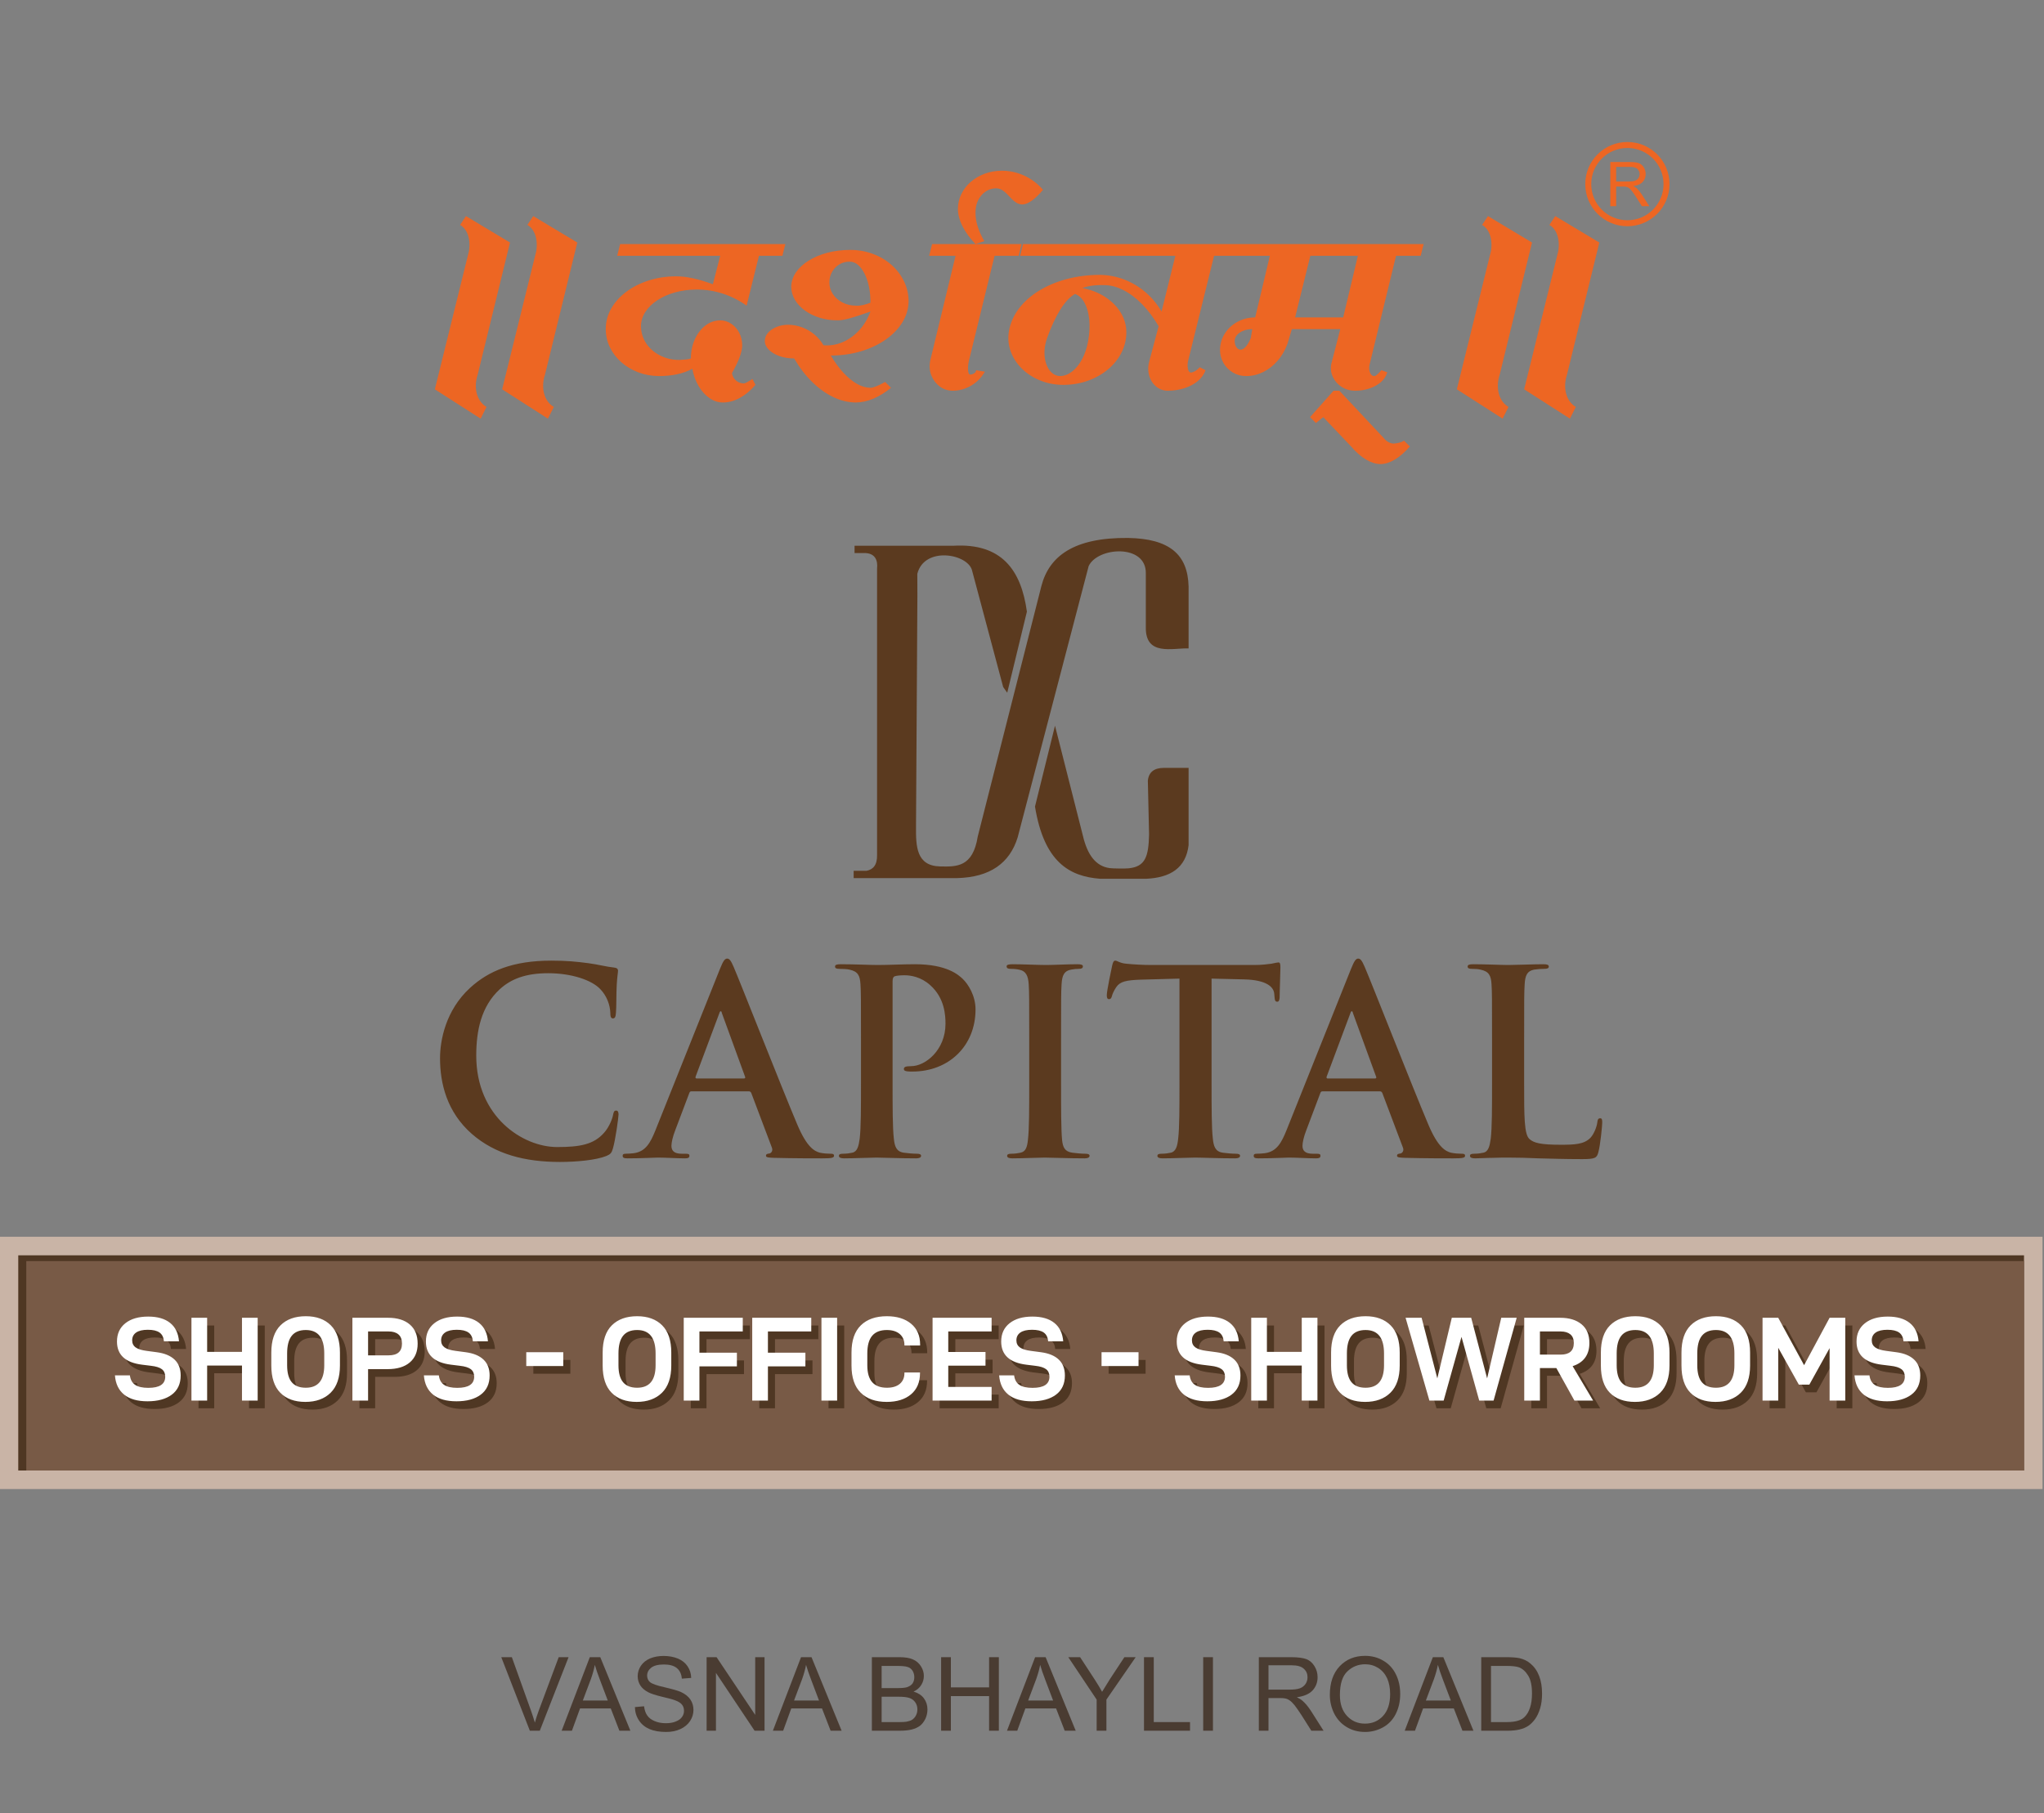 <?xml version="1.0" encoding="UTF-8" standalone="no"?>
<!DOCTYPE svg PUBLIC "-//W3C//DTD SVG 1.1//EN" "http://www.w3.org/Graphics/SVG/1.1/DTD/svg11.dtd">
<svg width="100%" height="100%" viewBox="0 0 355 315" version="1.1" xmlns="http://www.w3.org/2000/svg" xmlns:xlink="http://www.w3.org/1999/xlink" xml:space="preserve" xmlns:serif="http://www.serif.com/" style="fill-rule:evenodd;clip-rule:evenodd;stroke-linejoin:round;stroke-miterlimit:2;">
    <rect x="0" y="0" width="355" height="315" fill="#808080" stroke="none"/>
    <g id="Layer-1" serif:id="Layer 1" transform="matrix(1.053,0,0,1.053,2.39518e-13,45.893)">
        <g transform="matrix(1.276,0,0,1.276,-227.985,-389.378)">
            <g transform="matrix(1,0,0,1,9,-34.724)">
                <path d="M242.055,455.954C244.18,455.954 246.703,455.722 248.031,455.19C248.595,454.958 248.728,454.792 248.894,454.228C249.226,453.099 249.624,450.21 249.624,449.812C249.624,449.547 249.558,449.314 249.326,449.314C249.06,449.314 248.994,449.447 248.894,449.978C248.761,450.576 248.33,451.538 247.765,452.169C246.437,453.696 244.644,454.028 241.69,454.028C237.241,454.028 231.232,450.111 231.232,442.21C231.232,438.989 231.863,435.835 234.286,433.611C235.747,432.283 237.639,431.553 240.528,431.553C243.582,431.553 246.172,432.449 247.267,433.611C248.097,434.474 248.529,435.636 248.562,436.665C248.562,437.13 248.629,437.396 248.894,437.396C249.193,437.396 249.259,437.13 249.292,436.632C249.359,435.968 249.326,434.142 249.392,433.047C249.459,431.885 249.558,431.486 249.558,431.221C249.558,431.022 249.425,430.855 249.06,430.822C248.064,430.723 247.002,430.424 245.74,430.258C244.213,430.059 242.984,429.926 240.926,429.926C235.979,429.926 232.826,431.254 230.435,433.445C227.248,436.366 226.551,440.284 226.551,442.542C226.551,445.762 227.414,449.48 230.668,452.335C233.689,454.958 237.507,455.954 242.055,455.954ZM266.456,446.824C266.622,446.824 266.722,446.891 266.788,447.056L269.444,454.095C269.61,454.493 269.378,454.792 269.145,454.858C268.813,454.892 268.681,454.958 268.681,455.157C268.681,455.39 269.079,455.39 269.677,455.423C272.333,455.489 274.756,455.489 275.951,455.489C277.18,455.489 277.478,455.423 277.478,455.157C277.478,454.925 277.313,454.892 277.047,454.892C276.648,454.892 276.151,454.858 275.653,454.759C274.955,454.56 273.993,454.1 272.731,451.123C270.606,446.094 265.294,432.549 264.498,430.723C264.166,429.959 263.966,429.66 263.668,429.66C263.336,429.66 263.136,430.025 262.738,430.988L254.405,451.837C253.741,453.497 253.11,454.626 251.583,454.825C251.318,454.858 250.853,454.892 250.554,454.892C250.288,454.892 250.155,454.958 250.155,455.157C250.155,455.423 250.355,455.489 250.786,455.489C252.513,455.489 254.339,455.39 254.704,455.39C255.733,455.39 257.161,455.489 258.223,455.489C258.588,455.489 258.787,455.423 258.787,455.157C258.787,454.958 258.688,454.892 258.289,454.892L257.791,454.892C256.762,454.892 256.463,454.46 256.463,453.863C256.463,453.464 256.63,452.667 256.961,451.837L258.754,447.09C258.82,446.891 258.887,446.824 259.053,446.824L266.456,446.824ZM259.717,445.164C259.584,445.164 259.551,445.065 259.584,444.932L262.638,436.765C262.672,436.632 262.738,436.466 262.838,436.466C262.937,436.466 262.97,436.632 263.003,436.765L265.991,444.965C266.025,445.065 265.991,445.164 265.826,445.164L259.717,445.164ZM280.964,445.861C280.964,448.916 280.964,451.538 280.798,452.933C280.665,453.896 280.499,454.626 279.835,454.759C279.537,454.825 279.138,454.892 278.64,454.892C278.242,454.892 278.109,454.991 278.109,455.157C278.109,455.39 278.342,455.489 278.773,455.489C280.101,455.489 282.193,455.39 282.956,455.39C283.82,455.39 285.911,455.489 288.102,455.489C288.467,455.489 288.733,455.39 288.733,455.157C288.733,454.991 288.567,454.892 288.201,454.892C287.704,454.892 286.973,454.825 286.508,454.759C285.513,454.626 285.313,453.896 285.214,452.966C285.048,451.538 285.048,448.916 285.048,445.861L285.048,432.582C285.048,432.217 285.148,432.017 285.313,431.951C285.612,431.852 286.11,431.818 286.608,431.818C287.372,431.818 288.733,432.017 289.928,433.113C291.787,434.773 291.887,436.997 291.887,438.093C291.887,441.479 289.297,443.571 287.438,443.571C286.741,443.571 286.508,443.67 286.508,443.936C286.508,444.168 286.741,444.202 286.907,444.235C287.073,444.268 287.438,444.268 287.604,444.268C292.318,444.268 295.771,440.948 295.771,436.234C295.771,434.474 294.841,432.98 294.111,432.283C293.58,431.785 292.086,430.391 287.936,430.391C286.409,430.391 284.483,430.49 283.122,430.49C282.193,430.49 280.101,430.391 278.342,430.391C277.844,430.391 277.611,430.457 277.611,430.689C277.611,430.922 277.81,430.988 278.176,430.988C278.64,430.988 279.205,431.022 279.47,431.088C280.566,431.32 280.831,431.852 280.898,432.98C280.964,434.042 280.964,434.972 280.964,440.018L280.964,445.861ZM302.71,445.861C302.71,449.082 302.71,451.705 302.544,453.099C302.444,454.061 302.245,454.626 301.581,454.759C301.282,454.825 300.884,454.892 300.386,454.892C299.987,454.892 299.855,454.991 299.855,455.157C299.855,455.39 300.087,455.489 300.519,455.489C301.846,455.489 303.938,455.39 304.702,455.39C305.598,455.39 307.689,455.489 309.881,455.489C310.246,455.489 310.511,455.39 310.511,455.157C310.511,454.991 310.346,454.892 309.98,454.892C309.482,454.892 308.752,454.825 308.287,454.759C307.291,454.626 307.059,454.028 306.959,453.132C306.826,451.705 306.826,449.082 306.826,445.861L306.826,440.018C306.826,434.972 306.826,434.042 306.893,432.98C306.959,431.818 307.225,431.254 308.121,431.088C308.519,431.022 308.785,430.988 309.117,430.988C309.449,430.988 309.648,430.922 309.648,430.656C309.648,430.457 309.383,430.391 308.951,430.391C307.689,430.391 305.731,430.49 304.901,430.49C303.938,430.49 301.846,430.391 300.585,430.391C300.054,430.391 299.788,430.457 299.788,430.656C299.788,430.922 299.987,430.988 300.319,430.988C300.718,430.988 301.149,431.022 301.515,431.121C302.245,431.287 302.577,431.852 302.643,432.98C302.71,434.042 302.71,434.972 302.71,440.018L302.71,445.861ZM322.131,445.861C322.131,448.916 322.131,451.538 321.965,452.933C321.866,453.896 321.667,454.626 321.002,454.759C320.704,454.825 320.305,454.892 319.807,454.892C319.409,454.892 319.276,454.991 319.276,455.157C319.276,455.39 319.508,455.489 319.94,455.489C321.268,455.489 323.36,455.39 324.123,455.39C325.053,455.39 327.144,455.489 329.335,455.489C329.7,455.489 329.966,455.39 329.966,455.157C329.966,454.991 329.8,454.892 329.435,454.892C328.937,454.892 328.207,454.825 327.742,454.759C326.746,454.626 326.547,453.896 326.447,452.966C326.281,451.538 326.281,448.916 326.281,445.861L326.281,432.25L330.464,432.349C333.419,432.416 334.315,433.345 334.382,434.209L334.415,434.574C334.448,435.072 334.515,435.238 334.78,435.238C334.979,435.238 335.046,435.039 335.079,434.707C335.079,433.843 335.178,431.553 335.178,430.855C335.178,430.357 335.145,430.158 334.913,430.158C334.78,430.158 334.515,430.225 334.016,430.324C333.518,430.391 332.788,430.49 331.726,430.49L318.579,430.49C317.483,430.49 316.222,430.424 315.259,430.324C314.429,430.258 314.097,429.926 313.832,429.926C313.632,429.926 313.533,430.125 313.433,430.557C313.367,430.822 312.736,433.843 312.736,434.375C312.736,434.74 312.802,434.906 313.035,434.906C313.234,434.906 313.333,434.773 313.4,434.507C313.466,434.242 313.632,433.843 313.964,433.345C314.462,432.615 315.259,432.449 317.185,432.383L322.131,432.25L322.131,445.861ZM348.026,446.824C348.192,446.824 348.292,446.891 348.358,447.056L351.015,454.095C351.18,454.493 350.948,454.792 350.715,454.858C350.383,454.892 350.251,454.958 350.251,455.157C350.251,455.39 350.649,455.39 351.247,455.423C353.903,455.489 356.326,455.489 357.521,455.489C358.75,455.489 359.048,455.423 359.048,455.157C359.048,454.925 358.883,454.892 358.617,454.892C358.218,454.892 357.721,454.858 357.223,454.759C356.525,454.56 355.563,454.1 354.301,451.123C352.176,446.094 346.865,432.549 346.068,430.723C345.736,429.959 345.536,429.66 345.238,429.66C344.906,429.66 344.706,430.025 344.308,430.988L335.975,451.837C335.311,453.497 334.68,454.626 333.153,454.825C332.888,454.858 332.423,454.892 332.124,454.892C331.859,454.892 331.725,454.958 331.725,455.157C331.725,455.423 331.925,455.489 332.357,455.489C334.083,455.489 335.909,455.39 336.274,455.39C337.303,455.39 338.73,455.489 339.793,455.489C340.158,455.489 340.357,455.423 340.357,455.157C340.357,454.958 340.258,454.892 339.86,454.892L339.362,454.892C338.332,454.892 338.033,454.46 338.033,453.863C338.033,453.464 338.2,452.667 338.531,451.837L340.324,447.09C340.39,446.891 340.457,446.824 340.623,446.824L348.026,446.824ZM341.287,445.164C341.154,445.164 341.121,445.065 341.154,444.932L344.208,436.765C344.242,436.632 344.308,436.466 344.408,436.466C344.507,436.466 344.54,436.632 344.574,436.765L347.562,444.965C347.595,445.065 347.562,445.164 347.396,445.164L341.287,445.164ZM366.684,440.018C366.684,434.972 366.684,434.042 366.751,432.98C366.817,431.818 367.083,431.254 367.979,431.088C368.377,431.022 368.908,430.988 369.274,430.988C369.672,430.988 369.871,430.922 369.871,430.689C369.871,430.457 369.639,430.391 369.174,430.391C367.88,430.391 365.456,430.49 364.659,430.49C363.763,430.49 361.671,430.391 360.111,430.391C359.613,430.391 359.38,430.457 359.38,430.689C359.38,430.922 359.58,430.988 359.945,430.988C360.376,430.988 360.775,431.022 361.04,431.088C362.136,431.32 362.401,431.852 362.468,432.98C362.535,434.042 362.535,434.972 362.535,440.018L362.535,445.861C362.535,448.916 362.535,451.538 362.368,452.933C362.235,453.896 362.07,454.626 361.405,454.759C361.107,454.825 360.708,454.892 360.21,454.892C359.812,454.892 359.679,454.991 359.679,455.157C359.679,455.39 359.912,455.489 360.343,455.489C361.007,455.489 361.87,455.423 362.634,455.423C363.431,455.39 364.161,455.39 364.526,455.39C365.888,455.39 367.083,455.423 368.576,455.489C370.071,455.522 371.797,455.589 374.187,455.589C375.913,455.589 376.08,455.423 376.279,454.693C376.544,453.73 376.777,451.24 376.777,450.875C376.777,450.476 376.743,450.31 376.511,450.31C376.246,450.31 376.179,450.509 376.146,450.808C376.08,451.439 375.681,452.368 375.283,452.8C374.453,453.696 373.158,453.73 371.398,453.73C368.809,453.73 367.946,453.497 367.381,452.999C366.684,452.402 366.684,450.111 366.684,445.861L366.684,440.018Z" style="fill:rgb(91,58,31);fill-rule:nonzero;"/>
            </g>
            <g transform="matrix(1,0,0,1,9,-125.79)">
                <path d="M280.134,468.295L280.133,467.351L292.897,467.351C299.159,466.982 301.671,470.506 302.41,475.869L299.868,486.352L299.344,485.618L295.341,470.621C294.9,468.389 289.158,467.351 288.245,470.981C288.245,471.93 288.26,472.885 288.255,473.845L288.076,503.717C288.061,506.207 288.122,508.739 291.18,508.811C293.333,508.861 295.422,508.916 296.056,504.947L304.285,472.553C305.286,468.706 308.463,466.275 315.475,466.342C320.789,466.43 323.214,468.438 323.311,472.632L323.311,480.625C321.232,480.551 317.699,481.669 317.782,477.848L317.782,470.929C317.86,467.076 311.544,467.495 310.391,469.985L301.218,505.051C300.184,508.411 297.622,510.21 293.408,510.32L280.016,510.32L280.016,509.376L281.693,509.376C282.505,509.204 283.069,508.679 283.043,507.318L283.043,470.274C283.158,469.227 282.789,468.24 281.287,468.295L280.134,468.295ZM311.859,510.405C307.955,510.107 304.63,508.299 303.456,501.071L306.041,490.618L309.657,504.875C310.211,507.216 311.251,508.781 313.115,509.03C313.541,509.087 315.138,509.102 315.579,509.055C317.678,508.83 318.142,507.609 318.201,504.677L318.044,497.72C318.161,496.605 318.871,496.066 320.141,496.069L323.312,496.069L323.312,506.054C322.962,509 320.962,510.254 317.887,510.405L311.859,510.405Z" style="fill:rgb(91,58,31);"/>
            </g>
            <g transform="matrix(1,0,0,1,6.968,106.887)">
                <rect x="171.668" y="324.018" width="264.055" height="32.616" style="fill:rgb(201,180,166);"/>
            </g>
            <g transform="matrix(1,0,0,1,-2.032,-63.351)">
                <clipPath id="_clip1">
                    <rect x="183.062" y="496.65" width="259.268" height="27.829"/>
                </clipPath>
                <g clip-path="url(#_clip1)">
                    <g transform="matrix(1,0,0,1,9,170.239)">
                        <rect x="174.062" y="326.411" width="259.268" height="27.829" style="fill:rgb(79,55,35);"/>
                    </g>
                    <g transform="matrix(1,0,0,1,9,171.735)">
                        <rect x="175.101" y="325.663" width="259.268" height="27.828" style="fill:rgb(120,90,70);"/>
                    </g>
                    <g transform="matrix(1,0,0,1,9,171.236)">
                        <path d="M188.667,344.427C189.378,345.001 190.385,345.288 191.685,345.288C193.016,345.288 194.063,345.001 194.827,344.427C195.591,343.853 195.972,343.028 195.972,341.952C195.972,341.083 195.709,340.398 195.183,339.897C194.657,339.395 193.888,339.077 192.877,338.942L191.592,338.772C190.932,338.689 190.452,338.539 190.153,338.322C189.853,338.105 189.704,337.8 189.704,337.407C189.704,336.972 189.874,336.636 190.214,336.398C190.555,336.16 191.061,336.041 191.731,336.041C192.402,336.041 192.905,336.16 193.24,336.398C193.576,336.636 193.764,337.013 193.806,337.531L195.756,337.531C195.673,336.496 195.291,335.705 194.61,335.157C193.929,334.609 192.985,334.335 191.778,334.335C190.529,334.335 189.544,334.622 188.821,335.196C188.099,335.77 187.738,336.559 187.738,337.562C187.738,339.289 188.821,340.287 190.988,340.556L192.118,340.695C192.779,340.768 193.253,340.915 193.543,341.138C193.831,341.36 193.976,341.683 193.976,342.107C193.976,343.069 193.248,343.55 191.793,343.55C191.05,343.55 190.485,343.423 190.098,343.17C189.711,342.917 189.482,342.505 189.41,341.937L187.475,341.937C187.557,343.023 187.955,343.853 188.667,344.427ZM205.925,334.49L203.898,334.49L203.898,338.896L199.393,338.896L199.393,334.49L197.366,334.49L197.366,345.195L199.393,345.195L199.393,340.665L203.898,340.665L203.898,345.195L205.925,345.195L205.925,334.49ZM208.851,344.186C209.625,344.972 210.703,345.365 212.086,345.365C213.469,345.365 214.56,344.969 215.36,344.178C216.16,343.387 216.559,342.216 216.559,340.665L216.559,338.989C216.559,337.427 216.167,336.253 215.383,335.467C214.599,334.681 213.52,334.288 212.148,334.288C210.755,334.288 209.663,334.681 208.874,335.467C208.085,336.253 207.69,337.427 207.69,338.989L207.69,340.665C207.69,342.226 208.077,343.4 208.851,344.186ZM214.532,340.633C214.532,342.567 213.737,343.535 212.148,343.535C211.333,343.535 210.726,343.297 210.329,342.821C209.932,342.345 209.733,341.616 209.733,340.633L209.733,339.098C209.733,338.074 209.932,337.313 210.329,336.817C210.726,336.32 211.333,336.072 212.148,336.072C213.737,336.072 214.532,337.081 214.532,339.098L214.532,340.633ZM225.591,335.359C224.915,334.78 223.979,334.49 222.782,334.49L218.169,334.49L218.169,345.195L220.197,345.195L220.197,341.13L222.704,341.13C223.953,341.13 224.915,340.84 225.591,340.261C226.267,339.682 226.605,338.875 226.605,337.841C226.605,336.765 226.267,335.938 225.591,335.359ZM224.577,337.825C224.577,338.839 224.004,339.346 222.859,339.346L220.197,339.346L220.197,336.259L222.859,336.259C223.406,336.259 223.829,336.388 224.128,336.646C224.427,336.905 224.577,337.298 224.577,337.825ZM228.602,344.427C229.313,345.001 230.32,345.288 231.62,345.288C232.951,345.288 233.998,345.001 234.762,344.427C235.526,343.853 235.907,343.028 235.907,341.952C235.907,341.083 235.644,340.398 235.118,339.897C234.592,339.395 233.823,339.077 232.812,338.942L231.527,338.772C230.866,338.689 230.387,338.539 230.088,338.322C229.788,338.105 229.639,337.8 229.639,337.407C229.639,336.972 229.809,336.636 230.149,336.398C230.49,336.16 230.996,336.041 231.666,336.041C232.337,336.041 232.84,336.16 233.175,336.398C233.511,336.636 233.699,337.013 233.74,337.531L235.691,337.531C235.608,336.496 235.226,335.705 234.545,335.157C233.864,334.609 232.92,334.335 231.713,334.335C230.464,334.335 229.479,334.622 228.756,335.196C228.034,335.77 227.673,336.559 227.673,337.562C227.673,339.289 228.756,340.287 230.923,340.556L232.053,340.695C232.714,340.768 233.188,340.915 233.477,341.138C233.766,341.36 233.911,341.683 233.911,342.107C233.911,343.069 233.183,343.55 231.728,343.55C230.985,343.55 230.42,343.423 230.033,343.17C229.646,342.917 229.417,342.505 229.345,341.937L227.409,341.937C227.492,343.023 227.889,343.853 228.602,344.427ZM240.644,338.942L240.644,340.727L245.427,340.727L245.427,338.942L240.644,338.942ZM251.68,344.186C252.454,344.972 253.532,345.365 254.915,345.365C256.298,345.365 257.389,344.969 258.189,344.178C258.989,343.387 259.388,342.216 259.388,340.665L259.388,338.989C259.388,337.427 258.996,336.253 258.212,335.467C257.428,334.681 256.35,334.288 254.977,334.288C253.584,334.288 252.493,334.681 251.703,335.467C250.914,336.253 250.519,337.427 250.519,338.989L250.519,340.665C250.519,342.226 250.906,343.4 251.68,344.186ZM257.361,340.633C257.361,342.567 256.566,343.535 254.977,343.535C254.162,343.535 253.556,343.297 253.159,342.821C252.761,342.345 252.563,341.616 252.563,340.633L252.563,339.098C252.563,338.074 252.761,337.313 253.159,336.817C253.556,336.32 254.162,336.072 254.977,336.072C256.566,336.072 257.361,337.081 257.361,339.098L257.361,340.633ZM263.026,336.259L268.629,336.259L268.629,334.49L260.998,334.49L260.998,345.195L263.026,345.195L263.026,340.773L267.871,340.773L267.871,339.005L263.026,339.005L263.026,336.259ZM271.88,336.259L277.483,336.259L277.483,334.49L269.852,334.49L269.852,345.195L271.88,345.195L271.88,340.773L276.725,340.773L276.725,339.005L271.88,339.005L271.88,336.259ZM278.799,334.49L278.799,345.195L280.827,345.195L280.827,334.49L278.799,334.49ZM283.884,344.186C284.684,344.972 285.801,345.365 287.235,345.365C288.556,345.365 289.603,345.04 290.377,344.388C291.151,343.736 291.538,342.821 291.538,341.642L291.538,341.564L289.526,341.564L289.526,341.642C289.526,342.232 289.327,342.694 288.93,343.03C288.533,343.366 287.978,343.535 287.266,343.535C286.42,343.535 285.785,343.297 285.362,342.821C284.939,342.345 284.728,341.616 284.728,340.633L284.728,339.098C284.728,338.074 284.936,337.313 285.354,336.817C285.773,336.32 286.405,336.072 287.251,336.072C287.963,336.072 288.52,336.246 288.922,336.592C289.325,336.939 289.526,337.412 289.526,338.012L289.526,338.074L291.554,338.074L291.554,337.949C291.554,336.801 291.164,335.904 290.385,335.258C289.606,334.611 288.561,334.288 287.251,334.288C285.816,334.288 284.696,334.681 283.892,335.467C283.087,336.253 282.685,337.427 282.685,338.989L282.685,340.665C282.685,342.226 283.084,343.4 283.884,344.186ZM295.191,336.259L300.794,336.259L300.794,334.49L293.163,334.49L293.163,345.195L300.794,345.195L300.794,343.426L295.191,343.426L295.191,340.68L300.005,340.68L300.005,338.911L295.191,338.911L295.191,336.259ZM302.961,344.427C303.674,345.001 304.68,345.288 305.98,345.288C307.311,345.288 308.358,345.001 309.122,344.427C309.886,343.853 310.268,343.028 310.268,341.952C310.268,341.083 310.005,340.398 309.478,339.897C308.952,339.395 308.183,339.077 307.172,338.942L305.887,338.772C305.226,338.689 304.747,338.539 304.448,338.322C304.148,338.105 303.999,337.8 303.999,337.407C303.999,336.972 304.169,336.636 304.51,336.398C304.85,336.16 305.356,336.041 306.026,336.041C306.697,336.041 307.2,336.16 307.535,336.398C307.871,336.636 308.059,337.013 308.101,337.531L310.051,337.531C309.968,336.496 309.586,335.705 308.905,335.157C308.224,334.609 307.28,334.335 306.073,334.335C304.824,334.335 303.839,334.622 303.116,335.196C302.394,335.77 302.033,336.559 302.033,337.562C302.033,339.289 303.116,340.287 305.283,340.556L306.413,340.695C307.074,340.768 307.548,340.915 307.837,341.138C308.126,341.36 308.271,341.683 308.271,342.107C308.271,343.069 307.544,343.55 306.088,343.55C305.345,343.55 304.78,343.423 304.393,343.17C304.006,342.917 303.777,342.505 303.705,341.937L301.77,341.937C301.852,343.023 302.25,343.853 302.961,344.427ZM315.004,338.942L315.004,340.727L319.787,340.727L319.787,338.942L315.004,338.942ZM325.653,344.427C326.365,345.001 327.371,345.288 328.672,345.288C330.003,345.288 331.05,345.001 331.814,344.427C332.577,343.853 332.959,343.028 332.959,341.952C332.959,341.083 332.696,340.398 332.17,339.897C331.644,339.395 330.875,339.077 329.864,338.942L328.579,338.772C327.918,338.689 327.438,338.539 327.139,338.322C326.84,338.105 326.69,337.8 326.69,337.407C326.69,336.972 326.861,336.636 327.201,336.398C327.542,336.16 328.048,336.041 328.718,336.041C329.389,336.041 329.892,336.16 330.227,336.398C330.563,336.636 330.751,337.013 330.792,337.531L332.743,337.531C332.66,336.496 332.278,335.705 331.597,335.157C330.916,334.609 329.972,334.335 328.765,334.335C327.516,334.335 326.53,334.622 325.808,335.196C325.086,335.77 324.725,336.559 324.725,337.562C324.725,339.289 325.808,340.287 327.975,340.556L329.105,340.695C329.766,340.768 330.24,340.915 330.529,341.138C330.818,341.36 330.962,341.683 330.962,342.107C330.962,343.069 330.235,343.55 328.78,343.55C328.037,343.55 327.472,343.423 327.085,343.17C326.698,342.917 326.468,342.505 326.396,341.937L324.461,341.937C324.544,343.023 324.941,343.853 325.653,344.427ZM342.912,334.49L340.884,334.49L340.884,338.896L336.38,338.896L336.38,334.49L334.352,334.49L334.352,345.195L336.38,345.195L336.38,340.665L340.884,340.665L340.884,345.195L342.912,345.195L342.912,334.49ZM345.837,344.186C346.611,344.972 347.69,345.365 349.072,345.365C350.455,345.365 351.547,344.969 352.347,344.178C353.146,343.387 353.546,342.216 353.546,340.665L353.546,338.989C353.546,337.427 353.154,336.253 352.37,335.467C351.585,334.681 350.507,334.288 349.135,334.288C347.742,334.288 346.65,334.681 345.861,335.467C345.072,336.253 344.677,337.427 344.677,338.989L344.677,340.665C344.677,342.226 345.064,343.4 345.837,344.186ZM351.518,340.633C351.518,342.567 350.724,343.535 349.135,343.535C348.319,343.535 347.713,343.297 347.316,342.821C346.919,342.345 346.72,341.616 346.72,340.633L346.72,339.098C346.72,338.074 346.919,337.313 347.316,336.817C347.713,336.32 348.319,336.072 349.135,336.072C350.724,336.072 351.518,337.081 351.518,339.098L351.518,340.633ZM368.669,334.49L366.672,334.49L364.845,342.324L362.787,334.49L360.279,334.49L358.406,342.324L356.379,334.49L354.304,334.49L357.385,345.195L359.227,345.195L361.533,336.957L363.824,345.195L365.681,345.195L368.669,334.49ZM373.792,340.99L376.129,345.195L378.544,345.195L375.897,340.742C376.609,340.515 377.148,340.15 377.515,339.648C377.881,339.147 378.064,338.513 378.064,337.748C378.064,336.693 377.726,335.886 377.05,335.328C376.374,334.769 375.453,334.49 374.287,334.49L369.644,334.49L369.644,345.195L371.672,345.195L371.672,340.99L373.792,340.99ZM371.672,339.253L371.672,336.259L374.349,336.259C374.886,336.259 375.304,336.382 375.603,336.631C375.902,336.879 376.052,337.251 376.052,337.748C376.052,338.751 375.484,339.253 374.349,339.253L371.672,339.253ZM380.711,344.186C381.485,344.972 382.563,345.365 383.946,345.365C385.329,345.365 386.42,344.969 387.22,344.178C388.02,343.387 388.419,342.216 388.419,340.665L388.419,338.989C388.419,337.427 388.027,336.253 387.243,335.467C386.459,334.681 385.38,334.288 384.008,334.288C382.615,334.288 381.523,334.681 380.734,335.467C379.945,336.253 379.55,337.427 379.55,338.989L379.55,340.665C379.55,342.226 379.937,343.4 380.711,344.186ZM386.392,340.633C386.392,342.567 385.597,343.535 384.008,343.535C383.193,343.535 382.586,343.297 382.189,342.821C381.792,342.345 381.593,341.616 381.593,340.633L381.593,339.098C381.593,338.074 381.792,337.313 382.189,336.817C382.586,336.32 383.193,336.072 384.008,336.072C385.597,336.072 386.392,337.081 386.392,339.098L386.392,340.633ZM391.128,344.186C391.902,344.972 392.98,345.365 394.363,345.365C395.746,345.365 396.837,344.969 397.637,344.178C398.437,343.387 398.836,342.216 398.836,340.665L398.836,338.989C398.836,337.427 398.444,336.253 397.66,335.467C396.876,334.681 395.797,334.288 394.425,334.288C393.032,334.288 391.941,334.681 391.151,335.467C390.362,336.253 389.967,337.427 389.967,338.989L389.967,340.665C389.967,342.226 390.354,343.4 391.128,344.186ZM396.809,340.633C396.809,342.567 396.014,343.535 394.425,343.535C393.61,343.535 393.003,343.297 392.606,342.821C392.209,342.345 392.011,341.616 392.011,340.633L392.011,339.098C392.011,338.074 392.209,337.313 392.606,336.817C393.003,336.32 393.61,336.072 394.425,336.072C396.014,336.072 396.809,337.081 396.809,339.098L396.809,340.633ZM411.142,334.49L409.114,334.49L405.817,340.618L402.474,334.49L400.446,334.49L400.446,345.195L402.474,345.195L402.474,338.368L405.136,343.131L406.498,343.131L409.114,338.415L409.114,345.195L411.142,345.195L411.142,334.49ZM413.526,344.427C414.237,345.001 415.244,345.288 416.544,345.288C417.875,345.288 418.922,345.001 419.686,344.427C420.45,343.853 420.831,343.028 420.831,341.952C420.831,341.083 420.568,340.398 420.042,339.897C419.516,339.395 418.747,339.077 417.736,338.942L416.451,338.772C415.791,338.689 415.311,338.539 415.012,338.322C414.712,338.105 414.563,337.8 414.563,337.407C414.563,336.972 414.733,336.636 415.073,336.398C415.414,336.16 415.92,336.041 416.59,336.041C417.261,336.041 417.764,336.16 418.099,336.398C418.435,336.636 418.623,337.013 418.664,337.531L420.615,337.531C420.532,336.496 420.151,335.705 419.469,335.157C418.788,334.609 417.844,334.335 416.637,334.335C415.388,334.335 414.403,334.622 413.681,335.196C412.958,335.77 412.597,336.559 412.597,337.562C412.597,339.289 413.681,340.287 415.847,340.556L416.977,340.695C417.638,340.768 418.113,340.915 418.402,341.138C418.69,341.36 418.835,341.683 418.835,342.107C418.835,343.069 418.107,343.55 416.652,343.55C415.909,343.55 415.344,343.423 414.957,343.17C414.57,342.917 414.341,342.505 414.269,341.937L412.333,341.937C412.416,343.023 412.814,343.853 413.526,344.427" style="fill:rgb(79,55,35);fill-rule:nonzero;"/>
                    </g>
                    <g transform="matrix(1,0,0,1,9,169.242)">
                        <path d="M187.752,345.424C188.464,345.998 189.47,346.285 190.77,346.285C192.102,346.285 193.149,345.998 193.913,345.424C194.676,344.85 195.058,344.025 195.058,342.949C195.058,342.081 194.795,341.395 194.269,340.894C193.742,340.392 192.974,340.074 191.962,339.94L190.678,339.769C190.017,339.686 189.537,339.536 189.238,339.319C188.939,339.102 188.789,338.797 188.789,338.404C188.789,337.969 188.96,337.633 189.3,337.395C189.641,337.158 190.146,337.038 190.817,337.038C191.488,337.038 191.991,337.158 192.326,337.395C192.662,337.633 192.85,338.011 192.891,338.528L194.841,338.528C194.759,337.494 194.377,336.702 193.696,336.154C193.015,335.606 192.07,335.332 190.863,335.332C189.615,335.332 188.629,335.619 187.907,336.193C187.185,336.767 186.824,337.556 186.824,338.559C186.824,340.286 187.907,341.284 190.074,341.553L191.204,341.693C191.864,341.765 192.339,341.913 192.628,342.135C192.917,342.358 193.061,342.681 193.061,343.105C193.061,344.067 192.334,344.547 190.879,344.547C190.136,344.547 189.571,344.421 189.184,344.167C188.797,343.914 188.567,343.503 188.495,342.934L186.56,342.934C186.643,344.02 187.04,344.85 187.752,345.424ZM205.011,335.487L202.983,335.487L202.983,339.893L198.479,339.893L198.479,335.487L196.451,335.487L196.451,346.192L198.479,346.192L198.479,341.662L202.983,341.662L202.983,346.192L205.011,346.192L205.011,335.487ZM207.937,345.184C208.71,345.97 209.789,346.363 211.171,346.363C212.555,346.363 213.645,345.967 214.445,345.176C215.245,344.385 215.645,343.213 215.645,341.662L215.645,339.986C215.645,338.425 215.253,337.251 214.468,336.465C213.684,335.679 212.606,335.286 211.233,335.286C209.84,335.286 208.749,335.679 207.96,336.465C207.17,337.251 206.775,338.425 206.775,339.986L206.775,341.662C206.775,343.223 207.162,344.398 207.937,345.184ZM213.617,341.631C213.617,343.565 212.822,344.532 211.233,344.532C210.418,344.532 209.812,344.294 209.415,343.818C209.017,343.342 208.819,342.613 208.819,341.631L208.819,340.095C208.819,339.071 209.017,338.311 209.415,337.814C209.812,337.318 210.418,337.07 211.233,337.07C212.822,337.07 213.617,338.078 213.617,340.095L213.617,341.631ZM224.677,336.356C224,335.777 223.064,335.487 221.867,335.487L217.255,335.487L217.255,346.192L219.282,346.192L219.282,342.127L221.79,342.127C223.038,342.127 224,341.838 224.677,341.258C225.353,340.679 225.69,339.873 225.69,338.838C225.69,337.763 225.353,336.935 224.677,336.356ZM223.663,338.823C223.663,339.836 223.09,340.343 221.944,340.343L219.282,340.343L219.282,337.256L221.944,337.256C222.492,337.256 222.915,337.385 223.214,337.644C223.513,337.902 223.663,338.295 223.663,338.823ZM227.687,345.424C228.399,345.998 229.405,346.285 230.706,346.285C232.037,346.285 233.084,345.998 233.848,345.424C234.611,344.85 234.993,344.025 234.993,342.949C234.993,342.081 234.73,341.395 234.203,340.894C233.677,340.392 232.909,340.074 231.897,339.94L230.613,339.769C229.952,339.686 229.472,339.536 229.173,339.319C228.874,339.102 228.724,338.797 228.724,338.404C228.724,337.969 228.895,337.633 229.235,337.395C229.576,337.158 230.081,337.038 230.752,337.038C231.423,337.038 231.926,337.158 232.261,337.395C232.596,337.633 232.785,338.011 232.826,338.528L234.776,338.528C234.694,337.494 234.312,336.702 233.631,336.154C232.95,335.606 232.005,335.332 230.798,335.332C229.55,335.332 228.564,335.619 227.842,336.193C227.119,336.767 226.758,337.556 226.758,338.559C226.758,340.286 227.842,341.284 230.009,341.553L231.139,341.693C231.799,341.765 232.274,341.913 232.563,342.135C232.852,342.358 232.996,342.681 232.996,343.105C232.996,344.067 232.269,344.547 230.814,344.547C230.071,344.547 229.506,344.421 229.119,344.167C228.732,343.914 228.502,343.503 228.43,342.934L226.495,342.934C226.578,344.02 226.975,344.85 227.687,345.424ZM239.73,339.94L239.73,341.724L244.512,341.724L244.512,339.94L239.73,339.94ZM250.766,345.184C251.54,345.97 252.618,346.363 254.001,346.363C255.384,346.363 256.475,345.967 257.275,345.176C258.074,344.385 258.474,343.213 258.474,341.662L258.474,339.986C258.474,338.425 258.082,337.251 257.298,336.465C256.514,335.679 255.435,335.286 254.063,335.286C252.67,335.286 251.579,335.679 250.789,336.465C250,337.251 249.605,338.425 249.605,339.986L249.605,341.662C249.605,343.223 249.992,344.398 250.766,345.184ZM256.446,341.631C256.446,343.565 255.652,344.532 254.063,344.532C253.247,344.532 252.641,344.294 252.244,343.818C251.847,343.342 251.648,342.613 251.648,341.631L251.648,340.095C251.648,339.071 251.847,338.311 252.244,337.814C252.641,337.318 253.247,337.07 254.063,337.07C255.652,337.07 256.446,338.078 256.446,340.095L256.446,341.631ZM262.112,337.256L267.715,337.256L267.715,335.487L260.084,335.487L260.084,346.192L262.112,346.192L262.112,341.77L266.956,341.77L266.956,340.002L262.112,340.002L262.112,337.256ZM270.966,337.256L276.569,337.256L276.569,335.487L268.938,335.487L268.938,346.192L270.966,346.192L270.966,341.77L275.811,341.77L275.811,340.002L270.966,340.002L270.966,337.256ZM277.885,335.487L277.885,346.192L279.912,346.192L279.912,335.487L277.885,335.487ZM282.97,345.184C283.769,345.97 284.886,346.363 286.321,346.363C287.641,346.363 288.689,346.037 289.463,345.385C290.237,344.734 290.624,343.818 290.624,342.639L290.624,342.562L288.612,342.562L288.612,342.639C288.612,343.229 288.413,343.691 288.016,344.028C287.619,344.364 287.064,344.532 286.352,344.532C285.506,344.532 284.871,344.294 284.448,343.818C284.025,343.342 283.813,342.613 283.813,341.631L283.813,340.095C283.813,339.071 284.022,338.311 284.44,337.814C284.858,337.318 285.49,337.07 286.336,337.07C287.048,337.07 287.605,337.243 288.008,337.589C288.41,337.936 288.612,338.409 288.612,339.009L288.612,339.071L290.639,339.071L290.639,338.947C290.639,337.799 290.25,336.902 289.471,336.255C288.692,335.609 287.647,335.286 286.336,335.286C284.902,335.286 283.782,335.679 282.977,336.465C282.172,337.251 281.77,338.425 281.77,339.986L281.77,341.662C281.77,343.223 282.17,344.398 282.97,345.184ZM294.277,337.256L299.88,337.256L299.88,335.487L292.249,335.487L292.249,346.192L299.88,346.192L299.88,344.423L294.277,344.423L294.277,341.677L299.091,341.677L299.091,339.909L294.277,339.909L294.277,337.256ZM302.047,345.424C302.759,345.998 303.765,346.285 305.065,346.285C306.397,346.285 307.444,345.998 308.208,345.424C308.971,344.85 309.353,344.025 309.353,342.949C309.353,342.081 309.09,341.395 308.564,340.894C308.037,340.392 307.269,340.074 306.257,339.94L304.973,339.769C304.312,339.686 303.832,339.536 303.533,339.319C303.234,339.102 303.084,338.797 303.084,338.404C303.084,337.969 303.255,337.633 303.595,337.395C303.935,337.158 304.441,337.038 305.112,337.038C305.783,337.038 306.286,337.158 306.621,337.395C306.956,337.633 307.145,338.011 307.186,338.528L309.136,338.528C309.054,337.494 308.672,336.702 307.991,336.154C307.31,335.606 306.366,335.332 305.158,335.332C303.91,335.332 302.924,335.619 302.202,336.193C301.48,336.767 301.119,337.556 301.119,338.559C301.119,340.286 302.202,341.284 304.369,341.553L305.499,341.693C306.159,341.765 306.634,341.913 306.923,342.135C307.212,342.358 307.356,342.681 307.356,343.105C307.356,344.067 306.629,344.547 305.174,344.547C304.431,344.547 303.866,344.421 303.479,344.167C303.092,343.914 302.862,343.503 302.79,342.934L300.855,342.934C300.938,344.02 301.335,344.85 302.047,345.424ZM314.09,339.94L314.09,341.724L318.872,341.724L318.872,339.94L314.09,339.94ZM324.739,345.424C325.451,345.998 326.457,346.285 327.757,346.285C329.088,346.285 330.136,345.998 330.899,345.424C331.663,344.85 332.045,344.025 332.045,342.949C332.045,342.081 331.782,341.395 331.256,340.894C330.729,340.392 329.96,340.074 328.949,339.94L327.664,339.769C327.004,339.686 326.524,339.536 326.225,339.319C325.926,339.102 325.776,338.797 325.776,338.404C325.776,337.969 325.946,337.633 326.287,337.395C326.627,337.158 327.133,337.038 327.804,337.038C328.474,337.038 328.978,337.158 329.313,337.395C329.648,337.633 329.836,338.011 329.878,338.528L331.828,338.528C331.746,337.494 331.364,336.702 330.683,336.154C330.002,335.606 329.057,335.332 327.85,335.332C326.601,335.332 325.616,335.619 324.894,336.193C324.172,336.767 323.81,337.556 323.81,338.559C323.81,340.286 324.894,341.284 327.061,341.553L328.191,341.693C328.851,341.765 329.326,341.913 329.615,342.135C329.903,342.358 330.048,342.681 330.048,343.105C330.048,344.067 329.321,344.547 327.866,344.547C327.123,344.547 326.557,344.421 326.171,344.167C325.784,343.914 325.554,343.503 325.482,342.934L323.547,342.934C323.63,344.02 324.027,344.85 324.739,345.424ZM341.998,335.487L339.97,335.487L339.97,339.893L335.466,339.893L335.466,335.487L333.438,335.487L333.438,346.192L335.466,346.192L335.466,341.662L339.97,341.662L339.97,346.192L341.998,346.192L341.998,335.487ZM344.923,345.184C345.697,345.97 346.775,346.363 348.158,346.363C349.541,346.363 350.632,345.967 351.432,345.176C352.232,344.385 352.632,343.213 352.632,341.662L352.632,339.986C352.632,338.425 352.24,337.251 351.455,336.465C350.671,335.679 349.593,335.286 348.22,335.286C346.827,335.286 345.736,335.679 344.946,336.465C344.157,337.251 343.762,338.425 343.762,339.986L343.762,341.662C343.762,343.223 344.149,344.398 344.923,345.184ZM350.604,341.631C350.604,343.565 349.809,344.532 348.22,344.532C347.405,344.532 346.798,344.294 346.402,343.818C346.004,343.342 345.806,342.613 345.806,341.631L345.806,340.095C345.806,339.071 346.004,338.311 346.402,337.814C346.798,337.318 347.405,337.07 348.22,337.07C349.809,337.07 350.604,338.078 350.604,340.095L350.604,341.631ZM367.754,335.487L365.757,335.487L363.931,343.322L361.872,335.487L359.365,335.487L357.492,343.322L355.464,335.487L353.39,335.487L356.47,346.192L358.312,346.192L360.619,337.954L362.91,346.192L364.767,346.192L367.754,335.487ZM372.878,341.987L375.215,346.192L377.63,346.192L374.983,341.739C375.695,341.512 376.234,341.147 376.6,340.646C376.967,340.144 377.15,339.511 377.15,338.745C377.15,337.69 376.812,336.883 376.136,336.325C375.46,335.766 374.539,335.487 373.373,335.487L368.729,335.487L368.729,346.192L370.757,346.192L370.757,341.987L372.878,341.987ZM370.757,340.25L370.757,337.256L373.435,337.256C373.971,337.256 374.39,337.38 374.689,337.628C374.988,337.876 375.137,338.249 375.137,338.745C375.137,339.748 374.57,340.25 373.435,340.25L370.757,340.25ZM379.797,345.184C380.571,345.97 381.649,346.363 383.031,346.363C384.414,346.363 385.506,345.967 386.306,345.176C387.105,344.385 387.505,343.213 387.505,341.662L387.505,339.986C387.505,338.425 387.113,337.251 386.328,336.465C385.544,335.679 384.466,335.286 383.093,335.286C381.701,335.286 380.609,335.679 379.82,336.465C379.03,337.251 378.636,338.425 378.636,339.986L378.636,341.662C378.636,343.223 379.023,344.398 379.797,345.184ZM385.477,341.631C385.477,343.565 384.683,344.532 383.093,344.532C382.278,344.532 381.672,344.294 381.275,343.818C380.877,343.342 380.679,342.613 380.679,341.631L380.679,340.095C380.679,339.071 380.877,338.311 381.275,337.814C381.672,337.318 382.278,337.07 383.093,337.07C384.683,337.07 385.477,338.078 385.477,340.095L385.477,341.631ZM390.214,345.184C390.987,345.97 392.066,346.363 393.448,346.363C394.832,346.363 395.923,345.967 396.723,345.176C397.522,344.385 397.922,343.213 397.922,341.662L397.922,339.986C397.922,338.425 397.53,337.251 396.746,336.465C395.961,335.679 394.883,335.286 393.511,335.286C392.118,335.286 391.026,335.679 390.237,336.465C389.447,337.251 389.053,338.425 389.053,339.986L389.053,341.662C389.053,343.223 389.439,344.398 390.214,345.184ZM395.894,341.631C395.894,343.565 395.1,344.532 393.511,344.532C392.695,344.532 392.089,344.294 391.692,343.818C391.294,343.342 391.096,342.613 391.096,341.631L391.096,340.095C391.096,339.071 391.294,338.311 391.692,337.814C392.089,337.318 392.695,337.07 393.511,337.07C395.1,337.07 395.894,338.078 395.894,340.095L395.894,341.631ZM410.228,335.487L408.2,335.487L404.903,341.615L401.56,335.487L399.532,335.487L399.532,346.192L401.56,346.192L401.56,339.366L404.222,344.128L405.584,344.128L408.2,339.412L408.2,346.192L410.228,346.192L410.228,335.487ZM412.611,345.424C413.323,345.998 414.329,346.285 415.63,346.285C416.961,346.285 418.008,345.998 418.772,345.424C419.535,344.85 419.917,344.025 419.917,342.949C419.917,342.081 419.654,341.395 419.128,340.894C418.602,340.392 417.833,340.074 416.821,339.94L415.537,339.769C414.876,339.686 414.397,339.536 414.097,339.319C413.798,339.102 413.649,338.797 413.649,338.404C413.649,337.969 413.819,337.633 414.159,337.395C414.5,337.158 415.005,337.038 415.676,337.038C416.347,337.038 416.85,337.158 417.185,337.395C417.52,337.633 417.709,338.011 417.75,338.528L419.7,338.528C419.618,337.494 419.236,336.702 418.555,336.154C417.874,335.606 416.93,335.332 415.722,335.332C414.474,335.332 413.488,335.619 412.766,336.193C412.044,336.767 411.682,337.556 411.682,338.559C411.682,340.286 412.766,341.284 414.933,341.553L416.063,341.693C416.723,341.765 417.198,341.913 417.487,342.135C417.776,342.358 417.92,342.681 417.92,343.105C417.92,344.067 417.193,344.547 415.738,344.547C414.995,344.547 414.43,344.421 414.043,344.167C413.656,343.914 413.426,343.503 413.354,342.934L411.419,342.934C411.502,344.02 411.899,344.85 412.611,345.424" style="fill:white;fill-rule:nonzero;"/>
                    </g>
                </g>
            </g>
        </g>
        <g transform="matrix(0.896,0,0,0.896,-707.851,-286.002)">
            <g id="darshanam_aagman_logo">
                <g>
                    <g>
                        <g transform="matrix(1,0,0,1,9,-215.003)">
                            <path d="M894.628,532.657L913.589,532.657L912.238,537.897C910.915,537.411 909.69,537.041 908.555,536.799C907.43,536.555 906.404,536.439 905.486,536.439C903.676,536.447 901.992,536.699 900.426,537.204C898.85,537.708 897.473,538.401 896.293,539.292C895.104,540.183 894.177,541.22 893.511,542.39C892.854,543.561 892.521,544.812 892.521,546.162C892.53,547.36 892.782,548.476 893.286,549.512C893.79,550.547 894.484,551.456 895.375,552.249C896.266,553.032 897.301,553.653 898.472,554.103C899.642,554.553 900.903,554.787 902.245,554.806C903.523,554.806 904.685,554.688 905.738,554.454C906.792,554.22 907.691,553.887 908.457,553.455C908.682,554.67 909.078,555.751 909.636,556.687C910.203,557.624 910.87,558.353 911.653,558.884C912.427,559.416 913.255,559.676 914.129,559.667C915.165,559.658 916.2,559.379 917.226,558.812C918.244,558.253 919.198,557.461 920.071,556.426L919.531,555.346C919.08,555.615 918.738,555.823 918.496,555.958C918.262,556.093 918.063,556.156 917.91,556.156C917.361,556.147 916.884,555.967 916.487,555.615C916.092,555.265 915.84,554.814 915.749,554.265C916.371,553.176 916.839,552.203 917.163,551.34C917.478,550.466 917.64,549.736 917.64,549.133C917.631,548.278 917.442,547.504 917.082,546.811C916.721,546.126 916.235,545.577 915.623,545.172C915.011,544.757 914.336,544.551 913.589,544.541C912.589,544.56 911.68,544.875 910.87,545.496C910.06,546.117 909.411,546.964 908.925,548.017C908.447,549.07 908.196,550.25 908.187,551.564C907.943,551.645 907.646,551.7 907.286,551.744C906.935,551.78 906.512,551.807 906.026,551.834C904.712,551.826 903.532,551.537 902.478,550.988C901.425,550.448 900.579,549.701 899.957,548.773C899.336,547.836 899.021,546.783 899.003,545.622C899.012,544.686 899.282,543.803 899.814,542.993C900.335,542.182 901.074,541.462 902.011,540.85C902.946,540.229 904.036,539.743 905.269,539.4C906.512,539.05 907.844,538.879 909.267,538.869C910.896,538.869 912.499,539.122 914.066,539.626C915.623,540.13 917.091,540.868 918.45,541.841L920.719,532.657L925.041,532.657L925.582,530.496L895.167,530.496L894.628,532.657ZM969.068,530.496L952.592,530.496L952.051,532.657L956.913,532.657L952.213,552.104C952.06,553.059 952.15,553.941 952.484,554.751C952.826,555.57 953.33,556.227 954.015,556.732C954.69,557.236 955.482,557.488 956.373,557.506C957.192,557.506 957.967,557.362 958.714,557.075C959.47,556.795 960.145,556.39 960.767,555.867C961.379,555.346 961.892,554.716 962.315,553.995L960.694,553.725C960.686,553.941 960.578,554.13 960.379,554.274C960.173,554.419 959.921,554.509 959.614,554.535C959.47,554.527 959.362,554.409 959.291,554.184C959.218,553.95 959.191,553.653 959.2,553.284C959.209,552.924 959.254,552.528 959.344,552.104L964.098,532.657L968.528,532.657L969.068,530.496ZM921.8,548.322C921.809,548.926 922.061,549.467 922.539,549.953C923.025,550.439 923.673,550.826 924.483,551.123C925.293,551.411 926.203,551.555 927.202,551.564C928.183,553.248 929.291,554.688 930.524,555.895C931.758,557.101 933.064,558.037 934.432,558.686C935.791,559.335 937.169,559.658 938.546,559.667C939.609,559.658 940.69,559.424 941.788,558.965C942.886,558.497 943.966,557.83 945.029,556.966L943.948,555.886C943.328,556.237 942.779,556.508 942.319,556.687C941.851,556.876 941.5,556.966 941.247,556.966C940.446,556.957 939.627,556.723 938.781,556.246C937.934,555.769 937.097,555.084 936.277,554.193C935.458,553.311 934.684,552.257 933.954,551.024C935.935,551.015 937.79,550.754 939.51,550.24C941.229,549.719 942.742,549.007 944.048,548.089C945.353,547.179 946.379,546.117 947.117,544.92C947.865,543.713 948.243,542.417 948.27,541.031C948.261,539.715 947.973,538.483 947.415,537.339C946.856,536.187 946.082,535.186 945.101,534.314C944.111,533.449 942.968,532.774 941.662,532.297C940.356,531.81 938.961,531.568 937.466,531.576C935.972,531.586 934.576,531.757 933.279,532.107C931.983,532.459 930.839,532.936 929.858,533.557C928.868,534.169 928.103,534.889 927.535,535.7C926.977,536.51 926.689,537.393 926.661,538.329C926.671,539.203 926.896,540.012 927.346,540.769C927.788,541.517 928.409,542.182 929.201,542.75C929.993,543.317 930.912,543.767 931.947,544.082C932.991,544.397 934.107,544.551 935.305,544.541C935.819,544.541 936.566,544.407 937.547,544.137C938.528,543.866 939.762,543.461 941.247,542.921C940.753,544.262 940.059,545.415 939.167,546.378C938.276,547.342 937.259,548.071 936.134,548.557C934.999,549.044 933.82,549.233 932.604,549.133C932.145,548.359 931.587,547.693 930.912,547.134C930.237,546.577 929.498,546.144 928.679,545.838C927.859,545.532 927.013,545.369 926.122,545.352C925.321,545.361 924.591,545.496 923.943,545.766C923.295,546.028 922.781,546.388 922.395,546.829C922.008,547.278 921.809,547.773 921.8,548.322ZM933.684,537.519C933.694,536.807 933.865,536.168 934.198,535.592C934.53,535.016 934.981,534.557 935.548,534.224C936.116,533.89 936.755,533.728 937.466,533.738C937.997,533.746 938.492,533.945 938.951,534.332C939.419,534.728 939.816,535.268 940.167,535.961C940.518,536.655 940.788,537.456 940.977,538.365C941.166,539.274 941.256,540.256 941.247,541.3C940.761,541.489 940.293,541.633 939.834,541.733C939.384,541.832 938.951,541.867 938.546,541.841C937.637,541.832 936.809,541.633 936.071,541.246C935.333,540.859 934.756,540.346 934.324,539.697C933.892,539.05 933.676,538.32 933.684,537.519ZM957.345,524.014C957.354,525.049 957.633,526.12 958.201,527.237C958.759,528.344 959.551,529.434 960.587,530.496L962.207,529.956C961.667,529.038 961.252,528.119 960.973,527.21C960.694,526.309 960.56,525.418 960.587,524.554C960.595,523.753 960.766,523.024 961.099,522.375C961.433,521.727 961.883,521.204 962.45,520.826C963.017,520.44 963.656,520.242 964.368,520.232C964.773,520.242 965.142,520.34 965.466,520.539C965.791,520.736 966.088,520.98 966.375,521.277C966.655,521.574 966.942,521.862 967.222,522.16C967.501,522.447 967.807,522.699 968.132,522.898C968.455,523.095 968.825,523.195 969.23,523.203C969.725,523.195 970.301,522.961 970.959,522.501C971.616,522.033 972.299,521.367 973.011,520.502C972.372,519.764 971.652,519.125 970.841,518.603C970.04,518.081 969.175,517.684 968.258,517.405C967.348,517.135 966.411,516.992 965.448,516.992C964.323,517 963.269,517.18 962.289,517.541C961.315,517.901 960.451,518.405 959.713,519.044C958.974,519.683 958.399,520.431 957.984,521.277C957.561,522.123 957.354,523.032 957.345,524.014ZM966.745,546.486C966.529,547.792 966.628,549.044 967.051,550.223C967.475,551.411 968.158,552.473 969.086,553.4C970.023,554.328 971.139,555.066 972.453,555.597C973.759,556.138 975.19,556.417 976.739,556.426C978.359,556.417 979.872,556.165 981.276,555.66C982.681,555.157 983.915,554.463 984.977,553.571C986.039,552.68 986.868,551.645 987.462,550.475C988.056,549.304 988.353,548.044 988.353,546.703C988.345,545.415 987.985,544.208 987.3,543.092C986.606,541.967 985.652,541.021 984.436,540.229C983.23,539.445 981.825,538.896 980.25,538.599C980.736,538.41 981.322,538.267 981.997,538.167C982.672,538.068 983.437,538.032 984.302,538.059C985.463,538.068 986.634,538.375 987.812,538.977C989.002,539.581 990.145,540.445 991.253,541.57C992.351,542.696 993.368,544.047 994.296,545.622L992.567,552.104C992.378,552.788 992.333,553.446 992.423,554.076C992.512,554.716 992.711,555.291 993.026,555.796C993.341,556.309 993.746,556.714 994.241,557.02C994.727,557.326 995.295,557.488 995.916,557.506C997.059,557.498 998.113,557.344 999.067,557.029C1000.03,556.714 1000.84,556.282 1001.52,555.715C1002.18,555.147 1002.66,554.49 1002.94,553.725L1001.86,553.185C1001.59,553.482 1001.31,553.716 1001.03,553.878C1000.75,554.041 1000.48,554.13 1000.24,554.157C1000.08,554.148 999.941,554.058 999.832,553.868C999.724,553.681 999.661,553.428 999.634,553.113C999.607,552.807 999.626,552.473 999.697,552.104L1004.5,532.657L1008.99,532.657L1009.53,530.496L969.338,530.496L968.798,532.657L997.375,532.657L994.836,542.921C994.017,541.525 993.017,540.337 991.837,539.329C990.658,538.329 989.352,537.564 987.93,537.015C986.516,536.475 985.031,536.195 983.491,536.168C981.322,536.177 979.278,536.439 977.369,536.943C975.469,537.456 973.759,538.176 972.264,539.095C970.761,540.022 969.536,541.111 968.581,542.363C967.627,543.624 967.015,544.991 966.745,546.486ZM973.767,547.783C974.533,545.666 975.343,543.921 976.216,542.534C977.081,541.157 977.981,540.202 978.9,539.68C979.62,539.941 980.214,540.49 980.655,541.31C981.105,542.129 981.393,543.146 981.52,544.352C981.637,545.558 981.583,546.882 981.33,548.322C981.105,549.575 980.736,550.681 980.232,551.645C979.719,552.609 979.116,553.374 978.414,553.932C977.72,554.482 976.982,554.779 976.199,554.806C975.587,554.796 975.064,554.59 974.623,554.184C974.173,553.788 973.84,553.248 973.606,552.572C973.372,551.897 973.263,551.141 973.281,550.313C973.299,549.485 973.462,548.647 973.767,547.783ZM1009.26,530.496L1008.72,532.657L1014.77,532.657L1012.07,544.002C1010.87,544.01 1009.78,544.281 1008.82,544.812C1007.85,545.334 1007.07,546.045 1006.5,546.937C1005.92,547.828 1005.62,548.836 1005.59,549.943C1005.59,550.852 1005.82,551.682 1006.24,552.42C1006.68,553.158 1007.26,553.734 1007.99,554.167C1008.72,554.598 1009.54,554.814 1010.45,554.806C1011.54,554.796 1012.57,554.545 1013.56,554.058C1014.54,553.563 1015.43,552.879 1016.19,551.987C1016.97,551.105 1017.57,550.061 1018.01,548.863L1018.82,546.162L1027.73,546.162L1026.06,552.644C1025.92,553.5 1026.04,554.301 1026.4,555.031C1026.76,555.769 1027.29,556.363 1028,556.813C1028.71,557.263 1029.53,557.498 1030.43,557.506C1031.43,557.506 1032.34,557.354 1033.17,557.065C1034,556.777 1034.69,556.381 1035.26,555.877C1035.82,555.363 1036.19,554.779 1036.38,554.103L1035.3,553.725C1035,554.076 1034.73,554.356 1034.5,554.545C1034.27,554.742 1034.08,554.824 1033.95,554.806C1033.73,554.796 1033.54,554.698 1033.39,554.499C1033.24,554.301 1033.14,554.031 1033.08,553.707C1033.03,553.382 1033.05,553.032 1033.14,552.644L1038,532.657L1042.54,532.657L1043.08,530.496L1009.26,530.496ZM1022.22,532.657L1030.97,532.657L1028.27,544.002L1019.42,544.002L1022.22,532.657ZM1008.29,548.322C1008.3,547.917 1008.44,547.557 1008.73,547.234C1009.02,546.909 1009.41,546.648 1009.9,546.459C1010.38,546.261 1010.92,546.162 1011.53,546.162L1011.26,547.783C1011,548.44 1010.71,548.962 1010.38,549.349C1010.03,549.736 1009.7,549.935 1009.37,549.943C1009.06,549.935 1008.81,549.782 1008.6,549.475C1008.4,549.178 1008.3,548.791 1008.29,548.322ZM1022.17,562.369L1023.25,563.449L1024.6,562.369L1029.73,567.77C1030.61,568.806 1031.52,569.598 1032.45,570.165C1033.39,570.723 1034.29,571.002 1035.13,571.011C1035.98,571.002 1036.87,570.723 1037.8,570.165C1038.73,569.598 1039.64,568.806 1040.54,567.77L1039.46,566.69C1039.24,566.852 1038.96,566.978 1038.64,567.059C1038.3,567.149 1037.95,567.203 1037.57,567.23C1037.24,567.23 1036.91,567.14 1036.58,566.951C1036.25,566.771 1035.95,566.501 1035.67,566.15L1027.57,557.506L1026.49,557.506L1022.17,562.369Z" style="fill:rgb(237,102,35);fill-rule:nonzero;"/>
                        </g>
                        <g transform="matrix(1,0,0,1,9,-215.007)">
                            <path d="M873.448,557.247L881.878,562.651L882.958,560.49C881.175,559.463 880.527,556.968 881.337,554.536L887.282,530.22L879.176,525.356L878.095,526.978C879.446,527.734 880.095,529.679 879.717,531.841L873.448,557.247ZM861.059,557.247L869.489,562.651L870.57,560.49C868.787,559.463 868.138,556.968 868.948,554.536L874.893,530.22L866.787,525.356L865.707,526.978C867.057,527.734 867.706,529.679 867.327,531.841L861.059,557.247ZM1061.58,557.247L1070.01,562.651L1071.09,560.49C1069.31,559.463 1068.66,556.968 1069.47,554.536L1075.42,530.22L1067.31,525.356L1066.23,526.978C1067.58,527.734 1068.23,529.679 1067.85,531.841L1061.58,557.247ZM1049.19,557.247L1057.62,562.651L1058.7,560.49C1056.92,559.463 1056.27,556.968 1057.08,554.536L1063.03,530.22L1054.92,525.356L1053.84,526.978C1055.19,527.734 1055.84,529.679 1055.46,531.841L1049.19,557.247Z" style="fill:rgb(237,102,35);fill-rule:nonzero;"/>
                        </g>
                        <g transform="matrix(1,0,0,1,9,-264.086)">
                            <path d="M1080.58,560.787C1082.72,560.787 1084.66,561.655 1086.07,563.059L1086.07,563.061C1087.47,564.464 1088.34,566.403 1088.34,568.543C1088.34,570.683 1087.47,572.622 1086.07,574.025L1086.06,574.027C1084.66,575.43 1082.72,576.299 1080.58,576.299C1078.44,576.299 1076.5,575.43 1075.1,574.027L1075.1,574.027C1073.69,572.624 1072.83,570.685 1072.83,568.543C1072.83,566.402 1073.69,564.462 1075.1,563.059C1076.5,561.655 1078.44,560.787 1080.58,560.787ZM1085.29,563.837L1085.29,563.838C1084.08,562.635 1082.42,561.89 1080.58,561.89C1078.75,561.89 1077.08,562.635 1075.88,563.838C1074.67,565.042 1073.93,566.706 1073.93,568.543C1073.93,570.38 1074.67,572.045 1075.88,573.248L1075.88,573.249C1077.08,574.452 1078.74,575.196 1080.58,575.196C1082.42,575.196 1084.09,574.452 1085.29,573.249C1086.49,572.045 1087.24,570.381 1087.24,568.543C1087.24,566.705 1086.49,565.041 1085.29,563.837" style="fill:rgb(237,102,35);fill-rule:nonzero;"/>
                        </g>
                        <g transform="matrix(1,0,0,1,9,-264.086)">
                            <path d="M1077.44,572.612L1077.44,564.473L1081.05,564.473C1081.78,564.473 1082.33,564.547 1082.71,564.693C1083.08,564.839 1083.38,565.097 1083.61,565.466C1083.84,565.838 1083.95,566.247 1083.95,566.694C1083.95,567.272 1083.76,567.757 1083.39,568.153C1083.02,568.549 1082.44,568.801 1081.66,568.909C1081.94,569.046 1082.16,569.18 1082.31,569.315C1082.62,569.603 1082.92,569.965 1083.2,570.397L1084.62,572.612L1083.26,572.612L1082.18,570.918C1081.87,570.431 1081.61,570.056 1081.4,569.798C1081.2,569.538 1081.02,569.357 1080.86,569.254C1080.7,569.15 1080.54,569.078 1080.37,569.036C1080.25,569.012 1080.05,568.998 1079.77,568.998L1078.52,568.998L1078.52,572.612L1077.44,572.612ZM1078.52,568.066L1080.84,568.066C1081.33,568.066 1081.71,568.015 1081.99,567.913C1082.27,567.81 1082.48,567.647 1082.62,567.424C1082.77,567.2 1082.84,566.958 1082.84,566.694C1082.84,566.31 1082.7,565.993 1082.42,565.745C1082.14,565.496 1081.7,565.373 1081.1,565.373L1078.52,565.373L1078.52,568.066Z" style="fill:rgb(237,102,35);fill-rule:nonzero;"/>
                        </g>
                    </g>
                </g>
            </g>
        </g>
        <g transform="matrix(1.412,0,0,1.412,-23.201,-123.819)">
            <g transform="matrix(12,0,0,12,74.938,259.04)">
                <path d="M0.282,-0L0.004,-0.716L0.107,-0.716L0.293,-0.196C0.308,-0.154 0.32,-0.115 0.331,-0.079C0.342,-0.118 0.354,-0.157 0.369,-0.196L0.563,-0.716L0.659,-0.716L0.379,-0L0.282,-0Z" style="fill:rgb(74,60,50);fill-rule:nonzero;"/>
            </g>
            <g transform="matrix(12,0,0,12,82.051,259.04)">
                <path d="M-0.001,-0L0.273,-0.716L0.375,-0.716L0.668,-0L0.561,-0L0.477,-0.217L0.178,-0.217L0.099,-0L-0.001,-0ZM0.205,-0.294L0.448,-0.294L0.373,-0.492C0.35,-0.552 0.333,-0.602 0.322,-0.641C0.313,-0.595 0.3,-0.549 0.284,-0.504L0.205,-0.294Z" style="fill:rgb(74,60,50);fill-rule:nonzero;"/>
            </g>
            <g transform="matrix(12,0,0,12,90.055,259.04)">
                <path d="M0.045,-0.23L0.134,-0.238C0.139,-0.202 0.148,-0.173 0.164,-0.15C0.179,-0.127 0.203,-0.108 0.236,-0.094C0.268,-0.08 0.305,-0.073 0.346,-0.073C0.382,-0.073 0.414,-0.078 0.441,-0.089C0.469,-0.1 0.49,-0.114 0.503,-0.133C0.517,-0.152 0.523,-0.172 0.523,-0.194C0.523,-0.217 0.517,-0.236 0.504,-0.253C0.491,-0.27 0.469,-0.284 0.439,-0.295C0.42,-0.303 0.378,-0.315 0.312,-0.33C0.246,-0.346 0.2,-0.361 0.174,-0.375C0.14,-0.393 0.114,-0.415 0.097,-0.442C0.081,-0.468 0.072,-0.498 0.072,-0.531C0.072,-0.567 0.083,-0.601 0.103,-0.632C0.124,-0.663 0.153,-0.687 0.193,-0.704C0.232,-0.72 0.276,-0.728 0.324,-0.728C0.377,-0.728 0.424,-0.719 0.465,-0.702C0.505,-0.685 0.536,-0.66 0.558,-0.627C0.58,-0.594 0.592,-0.556 0.593,-0.514L0.502,-0.507C0.498,-0.553 0.481,-0.587 0.453,-0.61C0.425,-0.633 0.383,-0.645 0.328,-0.645C0.271,-0.645 0.229,-0.634 0.203,-0.613C0.177,-0.592 0.164,-0.567 0.164,-0.537C0.164,-0.511 0.173,-0.49 0.191,-0.474C0.21,-0.457 0.257,-0.44 0.334,-0.423C0.411,-0.405 0.464,-0.39 0.493,-0.377C0.534,-0.358 0.565,-0.333 0.585,-0.304C0.605,-0.274 0.615,-0.241 0.615,-0.202C0.615,-0.164 0.604,-0.128 0.582,-0.094C0.56,-0.061 0.529,-0.035 0.488,-0.016C0.447,0.003 0.401,0.012 0.35,0.012C0.285,0.012 0.231,0.003 0.187,-0.016C0.143,-0.035 0.109,-0.063 0.084,-0.101C0.059,-0.139 0.046,-0.182 0.045,-0.23Z" style="fill:rgb(74,60,50);fill-rule:nonzero;"/>
            </g>
            <g transform="matrix(12,0,0,12,98.059,259.04)">
                <path d="M0.076,-0L0.076,-0.716L0.173,-0.716L0.549,-0.154L0.549,-0.716L0.64,-0.716L0.64,-0L0.543,-0L0.167,-0.563L0.167,-0L0.076,-0Z" style="fill:rgb(74,60,50);fill-rule:nonzero;"/>
            </g>
            <g transform="matrix(12,0,0,12,106.725,259.04)">
                <path d="M-0.001,-0L0.273,-0.716L0.375,-0.716L0.668,-0L0.561,-0L0.477,-0.217L0.178,-0.217L0.099,-0L-0.001,-0ZM0.205,-0.294L0.448,-0.294L0.373,-0.492C0.35,-0.552 0.333,-0.602 0.322,-0.641C0.313,-0.595 0.3,-0.549 0.284,-0.504L0.205,-0.294Z" style="fill:rgb(74,60,50);fill-rule:nonzero;"/>
            </g>
            <g transform="matrix(12,0,0,12,117.4,259.04)">
                <path d="M0.073,-0L0.073,-0.716L0.342,-0.716C0.396,-0.716 0.44,-0.709 0.473,-0.694C0.506,-0.68 0.532,-0.657 0.551,-0.627C0.57,-0.597 0.579,-0.566 0.579,-0.533C0.579,-0.502 0.571,-0.473 0.554,-0.446C0.538,-0.419 0.513,-0.397 0.479,-0.381C0.522,-0.368 0.556,-0.347 0.579,-0.316C0.602,-0.285 0.614,-0.249 0.614,-0.208C0.614,-0.174 0.607,-0.143 0.593,-0.114C0.578,-0.085 0.561,-0.063 0.54,-0.047C0.519,-0.032 0.493,-0.02 0.462,-0.012C0.43,-0.004 0.392,-0 0.346,-0L0.073,-0ZM0.168,-0.415L0.323,-0.415C0.365,-0.415 0.395,-0.418 0.413,-0.423C0.437,-0.431 0.455,-0.442 0.468,-0.459C0.48,-0.476 0.486,-0.496 0.486,-0.521C0.486,-0.545 0.48,-0.566 0.469,-0.584C0.457,-0.602 0.441,-0.615 0.42,-0.621C0.399,-0.628 0.362,-0.631 0.311,-0.631L0.168,-0.631L0.168,-0.415ZM0.168,-0.084L0.346,-0.084C0.377,-0.084 0.398,-0.086 0.411,-0.088C0.432,-0.092 0.451,-0.098 0.465,-0.107C0.48,-0.117 0.492,-0.13 0.501,-0.147C0.511,-0.165 0.516,-0.185 0.516,-0.208C0.516,-0.234 0.509,-0.257 0.495,-0.277C0.481,-0.297 0.462,-0.311 0.438,-0.319C0.414,-0.327 0.379,-0.331 0.333,-0.331L0.168,-0.331L0.168,-0.084Z" style="fill:rgb(74,60,50);fill-rule:nonzero;"/>
            </g>
            <g transform="matrix(12,0,0,12,125.404,259.04)">
                <path d="M0.08,-0L0.08,-0.716L0.175,-0.716L0.175,-0.422L0.547,-0.422L0.547,-0.716L0.642,-0.716L0.642,-0L0.547,-0L0.547,-0.337L0.175,-0.337L0.175,-0L0.08,-0Z" style="fill:rgb(74,60,50);fill-rule:nonzero;"/>
            </g>
            <g transform="matrix(12,0,0,12,134.07,259.04)">
                <path d="M-0.001,-0L0.273,-0.716L0.375,-0.716L0.668,-0L0.561,-0L0.477,-0.217L0.178,-0.217L0.099,-0L-0.001,-0ZM0.205,-0.294L0.448,-0.294L0.373,-0.492C0.35,-0.552 0.333,-0.602 0.322,-0.641C0.313,-0.595 0.3,-0.549 0.284,-0.504L0.205,-0.294Z" style="fill:rgb(74,60,50);fill-rule:nonzero;"/>
            </g>
            <g transform="matrix(12,0,0,12,141.184,259.04)">
                <path d="M0.279,-0L0.279,-0.303L0.003,-0.716L0.118,-0.716L0.259,-0.5C0.285,-0.46 0.31,-0.419 0.332,-0.379C0.354,-0.416 0.38,-0.458 0.41,-0.505L0.549,-0.716L0.659,-0.716L0.374,-0.303L0.374,-0L0.279,-0Z" style="fill:rgb(74,60,50);fill-rule:nonzero;"/>
            </g>
            <g transform="matrix(12,0,0,12,149.187,259.04)">
                <path d="M0.073,-0L0.073,-0.716L0.168,-0.716L0.168,-0.084L0.521,-0.084L0.521,-0L0.073,-0Z" style="fill:rgb(74,60,50);fill-rule:nonzero;"/>
            </g>
            <g transform="matrix(12,0,0,12,155.861,259.04)">
                <rect x="0.093" y="-0.716" width="0.095" height="0.716" style="fill:rgb(74,60,50);fill-rule:nonzero;"/>
            </g>
            <g transform="matrix(12,0,0,12,162.529,259.04)">
                <path d="M0.079,-0L0.079,-0.716L0.396,-0.716C0.46,-0.716 0.508,-0.709 0.542,-0.697C0.575,-0.684 0.601,-0.661 0.621,-0.628C0.641,-0.596 0.651,-0.56 0.651,-0.521C0.651,-0.47 0.634,-0.427 0.602,-0.392C0.569,-0.357 0.518,-0.335 0.449,-0.326C0.474,-0.314 0.493,-0.302 0.506,-0.29C0.534,-0.265 0.56,-0.233 0.585,-0.195L0.709,-0L0.59,-0L0.496,-0.149C0.468,-0.192 0.445,-0.225 0.427,-0.248C0.409,-0.27 0.393,-0.286 0.379,-0.295C0.365,-0.305 0.351,-0.311 0.336,-0.314C0.325,-0.317 0.308,-0.318 0.283,-0.318L0.173,-0.318L0.173,-0L0.079,-0ZM0.173,-0.4L0.377,-0.4C0.42,-0.4 0.454,-0.404 0.479,-0.413C0.503,-0.422 0.521,-0.437 0.534,-0.456C0.547,-0.476 0.553,-0.497 0.553,-0.521C0.553,-0.554 0.541,-0.582 0.516,-0.604C0.492,-0.626 0.453,-0.637 0.4,-0.637L0.173,-0.637L0.173,-0.4Z" style="fill:rgb(74,60,50);fill-rule:nonzero;"/>
            </g>
            <g transform="matrix(12,0,0,12,171.195,259.04)">
                <path d="M0.048,-0.349C0.048,-0.467 0.08,-0.56 0.144,-0.628C0.208,-0.695 0.29,-0.729 0.391,-0.729C0.457,-0.729 0.517,-0.713 0.57,-0.681C0.623,-0.65 0.663,-0.606 0.691,-0.549C0.719,-0.493 0.733,-0.429 0.733,-0.357C0.733,-0.284 0.718,-0.219 0.689,-0.162C0.66,-0.105 0.618,-0.061 0.564,-0.032C0.511,-0.003 0.453,0.012 0.391,0.012C0.323,0.012 0.263,-0.004 0.21,-0.037C0.157,-0.069 0.117,-0.114 0.089,-0.17C0.062,-0.226 0.048,-0.286 0.048,-0.349ZM0.146,-0.347C0.146,-0.261 0.169,-0.193 0.216,-0.143C0.262,-0.094 0.32,-0.069 0.39,-0.069C0.461,-0.069 0.52,-0.094 0.566,-0.144C0.612,-0.194 0.635,-0.265 0.635,-0.357C0.635,-0.416 0.625,-0.467 0.606,-0.51C0.586,-0.553 0.557,-0.587 0.519,-0.611C0.481,-0.635 0.439,-0.647 0.392,-0.647C0.325,-0.647 0.267,-0.624 0.219,-0.578C0.17,-0.532 0.146,-0.455 0.146,-0.347Z" style="fill:rgb(74,60,50);fill-rule:nonzero;"/>
            </g>
            <g transform="matrix(12,0,0,12,180.529,259.04)">
                <path d="M-0.001,-0L0.273,-0.716L0.375,-0.716L0.668,-0L0.561,-0L0.477,-0.217L0.178,-0.217L0.099,-0L-0.001,-0ZM0.205,-0.294L0.448,-0.294L0.373,-0.492C0.35,-0.552 0.333,-0.602 0.322,-0.641C0.313,-0.595 0.3,-0.549 0.284,-0.504L0.205,-0.294Z" style="fill:rgb(74,60,50);fill-rule:nonzero;"/>
            </g>
            <g transform="matrix(12,0,0,12,188.533,259.04)">
                <path d="M0.077,-0L0.077,-0.716L0.324,-0.716C0.379,-0.716 0.422,-0.712 0.451,-0.706C0.492,-0.696 0.527,-0.679 0.556,-0.654C0.594,-0.622 0.622,-0.582 0.641,-0.532C0.66,-0.482 0.669,-0.426 0.669,-0.362C0.669,-0.307 0.663,-0.259 0.65,-0.217C0.637,-0.175 0.621,-0.141 0.601,-0.113C0.581,-0.086 0.559,-0.064 0.536,-0.048C0.512,-0.032 0.484,-0.02 0.45,-0.012C0.417,-0.004 0.379,-0 0.335,-0L0.077,-0ZM0.172,-0.084L0.325,-0.084C0.372,-0.084 0.409,-0.089 0.436,-0.098C0.463,-0.106 0.484,-0.119 0.5,-0.135C0.522,-0.157 0.54,-0.187 0.552,-0.225C0.565,-0.263 0.571,-0.309 0.571,-0.363C0.571,-0.438 0.559,-0.496 0.534,-0.536C0.51,-0.576 0.48,-0.603 0.445,-0.617C0.419,-0.626 0.379,-0.631 0.322,-0.631L0.172,-0.631L0.172,-0.084Z" style="fill:rgb(74,60,50);fill-rule:nonzero;"/>
            </g>
        </g>
    </g>
</svg>
